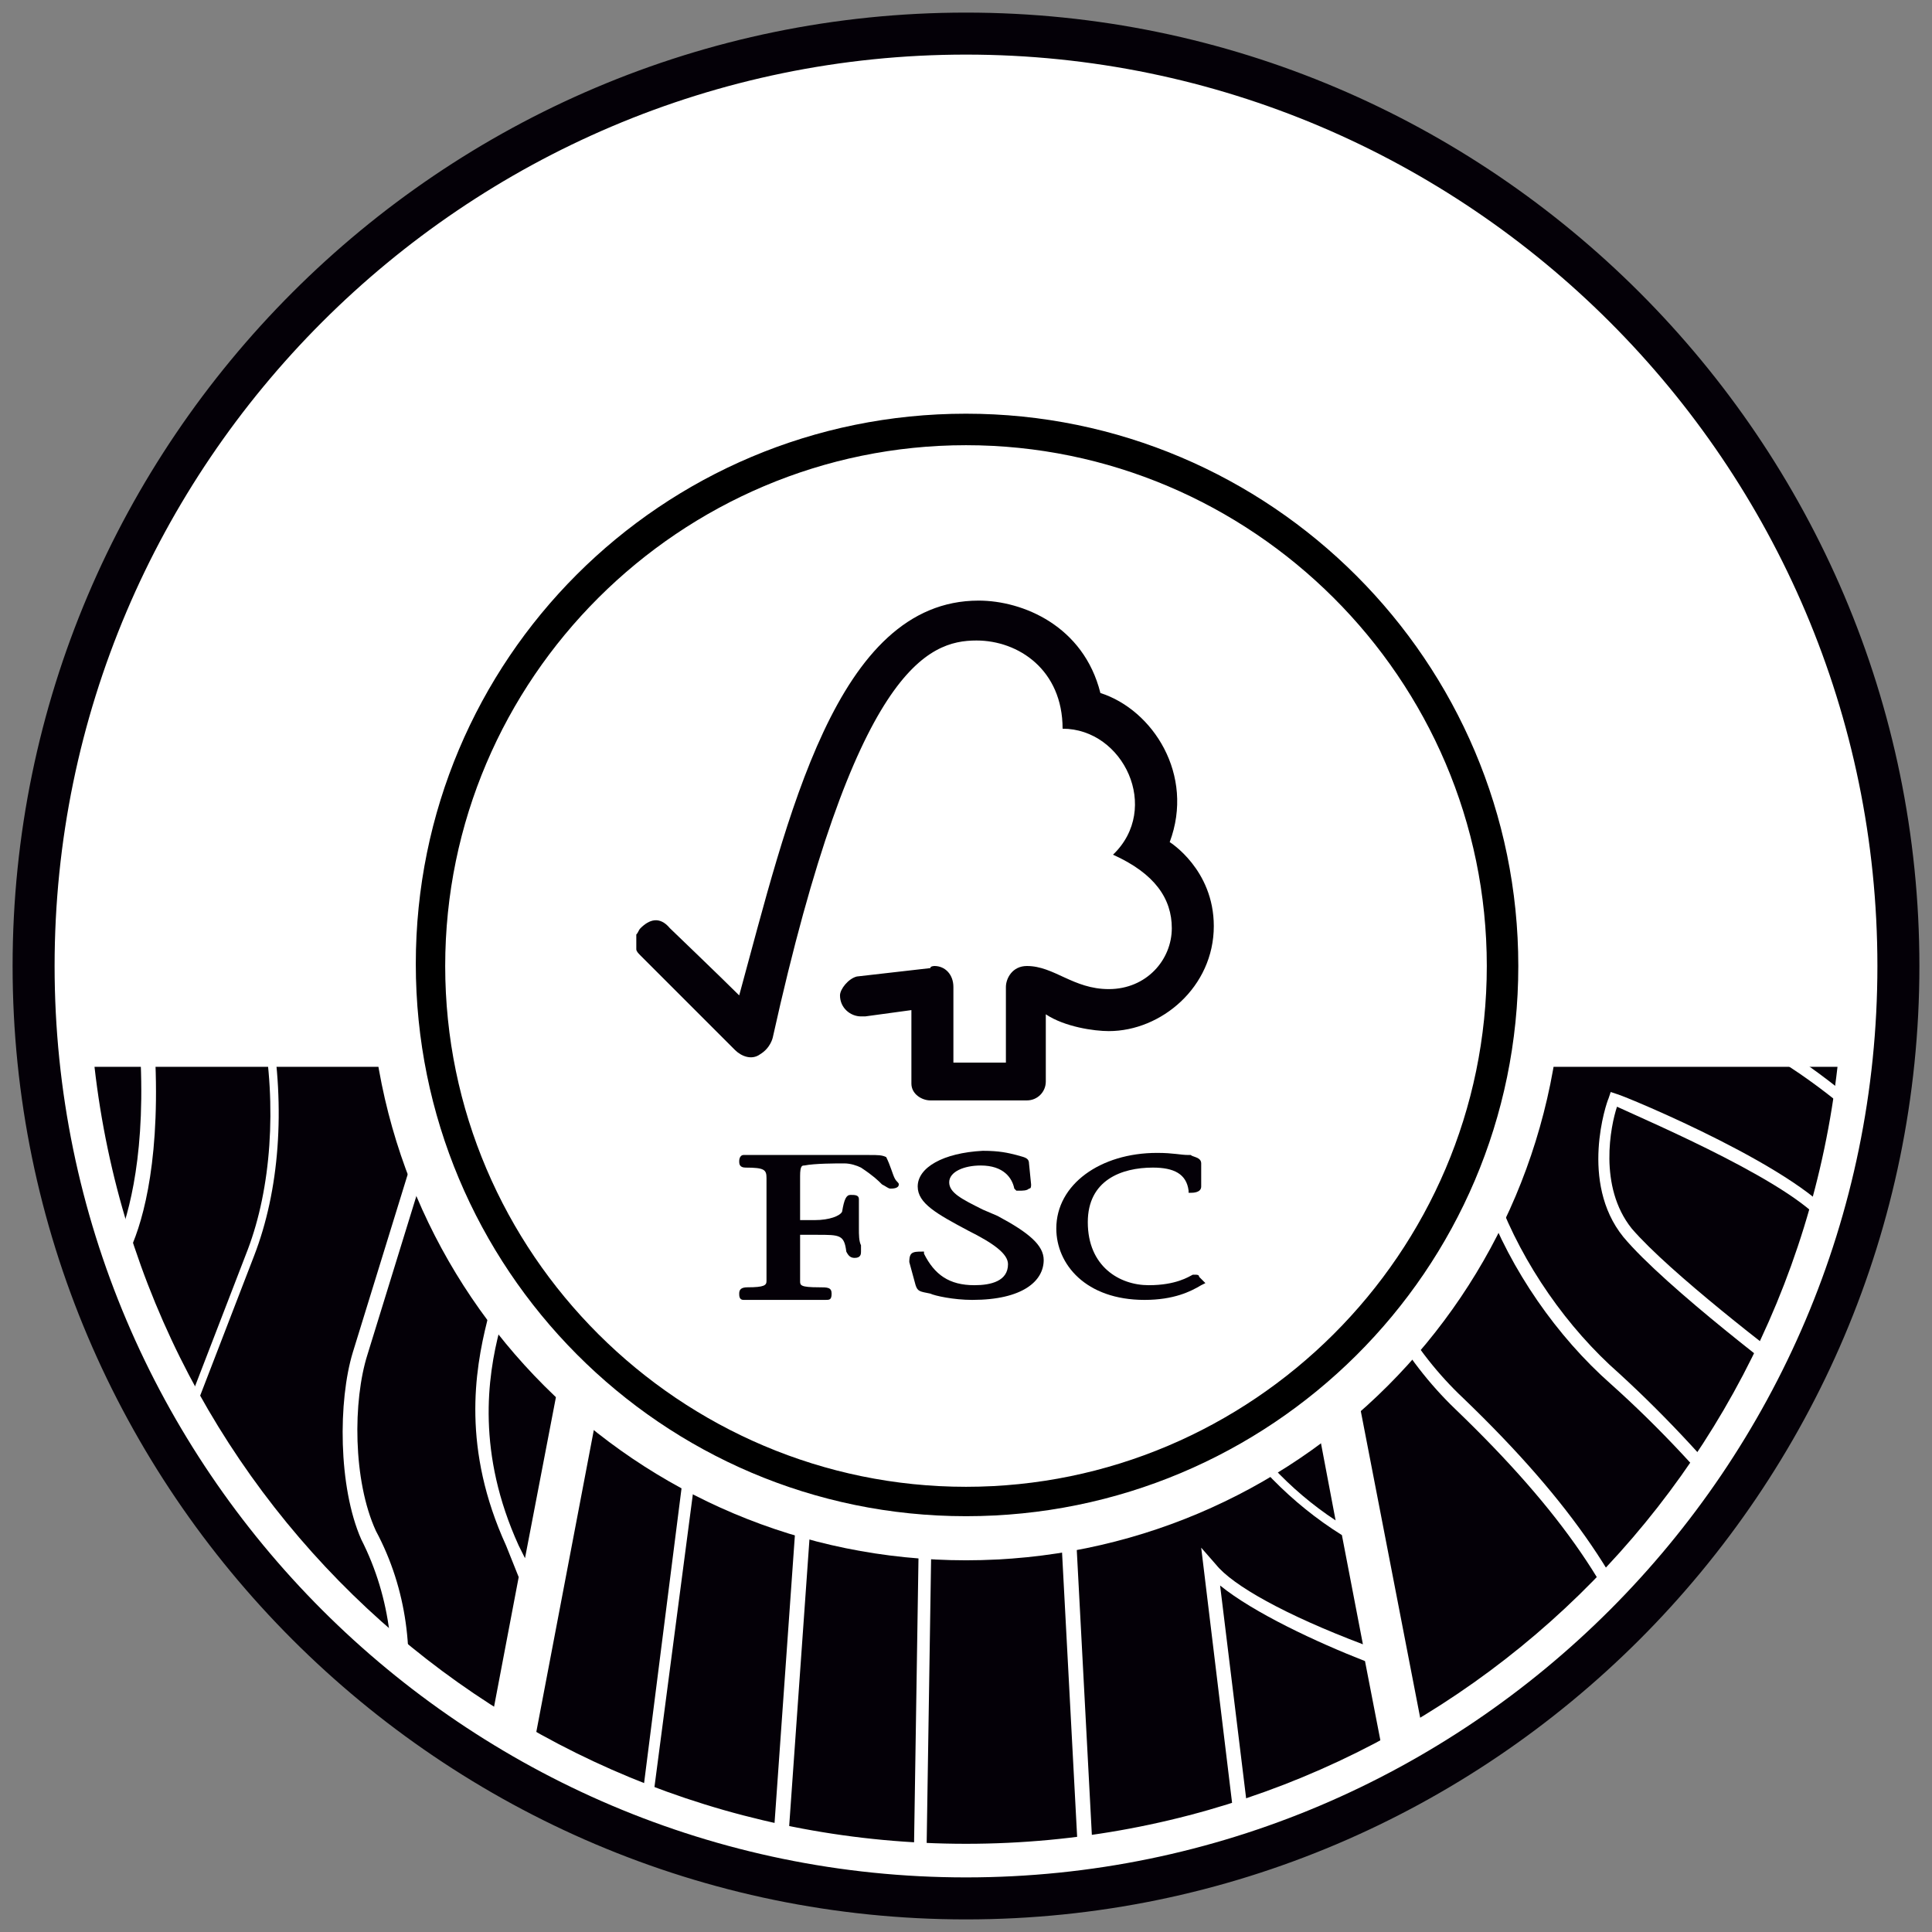 <?xml version="1.0" encoding="utf-8"?>
<!-- Generator: Adobe Illustrator 26.3.1, SVG Export Plug-In . SVG Version: 6.00 Build 0)  -->
<svg version="1.1" id="Warstwa_1" xmlns="http://www.w3.org/2000/svg" xmlns:xlink="http://www.w3.org/1999/xlink" x="0px" y="0px"
	 viewBox="0 0 92 92" style="enable-background:new 0 0 92 92;" xml:space="preserve">
<rect x="0" y="0" width="92" height="92" fill="#808080" stroke="none"/>
<style type="text/css">
	.st0{fill-rule:evenodd;clip-rule:evenodd;fill:#FFFFFF;}
	.st1{fill:#040007;}
	.st2{clip-path:url(#SVGID_00000130639915763928101110000005242145746849544576_);}
	.st3{fill:#FFFFFF;}
</style>
<g>
	<g>
		<ellipse transform="matrix(0.16 -0.987 0.987 0.16 -6.774 84.038)" class="st0" cx="46" cy="46" rx="44.4" ry="44.4"/>
	</g>
	<g>
		<path class="st1" d="M46,91.4C21,91.4,0.6,71,0.6,46C0.6,21,21,0.6,46,0.6C71,0.6,91.4,21,91.4,46C91.4,71,71,91.4,46,91.4z
			 M46,2.6C22.1,2.6,2.6,22.1,2.6,46S22.1,89.4,46,89.4c23.9,0,43.4-19.5,43.4-43.4S69.9,2.6,46,2.6z"/>
	</g>
	<g>
		<defs>
			<path id="SVGID_1_" d="M87.8,50.5C85.6,71.6,67.7,88.1,46,88.1c-21.7,0-39.6-16.4-41.8-37.5H87.8z"/>
		</defs>
		<clipPath id="SVGID_00000115509991973843220310000017093050400952955582_">
			<use xlink:href="#SVGID_1_"  style="overflow:visible;"/>
		</clipPath>
		<g style="clip-path:url(#SVGID_00000115509991973843220310000017093050400952955582_);">
			<path class="st1" d="M83.9,45L83.9,45L83.9,45c-0.3-0.2-0.6-0.4-0.6-0.5c-1.7-1.2-3.3-3.2-4.3-5.2c-0.3-0.5-0.6-1.2-0.9-1.8
				c-0.4-0.8-1.7-3.3-2.5-4.9h-3.7c0.2,0.5,0.2,0.4,1.9,4.4l1.4,3.3c1.2,2.8,4.7,6.4,8.9,9.1c1.4,0.9,2.7,1.8,3.9,2.8v0
				c1.9,1.5,3.6,3.2,4.9,4.9l-5.5-9.6C86.3,46.7,84.8,45.6,83.9,45"/>
		</g>
		<g style="clip-path:url(#SVGID_00000115509991973843220310000017093050400952955582_);">
			<path class="st1" d="M53.2,44.4L53.2,44.4c-0.2,1.2-0.8,2.4-1.4,3.6c-0.8,1.7-1.7,3.5-1.6,5.5l1.9,35.9h7l-1.9-15.7l0.7,0.8
				c0.8,1,3.3,2.4,7,3.8l-1-5.2c-4.8-3-8.1-8.3-8.7-14.4c-0.6-5.4,0.7-10.8,3.2-14.1c-2.3-11.8-1.9-9.7-2.3-12h-3.1
				C53.3,35.9,53.7,41.2,53.2,44.4"/>
		</g>
		<g style="clip-path:url(#SVGID_00000115509991973843220310000017093050400952955582_);">
			<path class="st1" d="M49.2,32.6L49.2,32.6c-0.1,1.7,0.4,2.1-0.3,5.8c-0.4,2.2-0.9,4.3-1.4,6.5c-0.2,0.7-0.5,1.1-1.1,1.2
				c-0.1,0-0.1,0-0.2,0c-0.6,0-1.1-0.4-1.5-1c-2.2-3.8-4-8.1-2.8-12.3c0,0,0-0.1,0-0.1h-3.7c-1,5.2-0.7,9.5,2.6,13.7
				c3.5,4.2,3.9,8.7,3.8,11l-0.5,32.1h7.3l-1.9-35.8c-0.1-2.2,0.8-4,1.7-5.8c0.6-1.2,1.2-2.3,1.3-3.5c0.5-3.2,0.1-8.5-0.2-11.7H49.2
				z"/>
		</g>
		<g style="clip-path:url(#SVGID_00000115509991973843220310000017093050400952955582_);">
			<path class="st1" d="M33.2,42.4L33.2,42.4C33.2,42.4,33.2,42.4,33.2,42.4c0.5,2.8,2,5.8,4.4,8.9c1.6,2.1,2.1,6.2,1.9,8.5
				l-2.1,29.7h6.1L44,57.3c0.1-2.2-0.3-6.6-3.7-10.6c-3.4-4.3-3.8-8.8-2.8-14.1h-2.4C34.6,35,35,33.1,33.2,42.4"/>
		</g>
		<g style="clip-path:url(#SVGID_00000115509991973843220310000017093050400952955582_);">
			<path class="st1" d="M31,32.6L31,32.6c-1.2,4.4-4.1,10.5-5.9,13c-2,2.7-3.5,5.7-4.3,8.2l-3.3,10.7c-0.7,2.2-0.7,6,0.4,8.4
				c3,5.6,1.3,12.4-2,16.4h6.1H22l2.7-14.2c-0.2-0.5-0.4-1-0.6-1.5c-2.1-4.6-1.5-8.3-0.9-10.7l1.6-6.6c0.8-3.2,3.4-7.9,5.8-11.6
				c0,0,0,0,0,0c2.3-12.1,1.9-9.9,2.4-12.3H31z"/>
		</g>
		<g style="clip-path:url(#SVGID_00000115509991973843220310000017093050400952955582_);">
			<path class="st1" d="M7.3,89.4L7.3,89.4c3.3-4.4,4.4-9,3-13c-5.9,4.3-8.6,8.3-8.6,13H7.3z"/>
		</g>
		<g style="clip-path:url(#SVGID_00000115509991973843220310000017093050400952955582_);">
			<path class="st1" d="M13.8,32.6L13.8,32.6c-0.8,1.4-2.6,4.5-4.1,8c0,0,0,0,0,0c-1.4,3.4-2.5,7.1-2.3,10c0.2,5.1-0.7,7.9-1.3,9.1
				c-0.2,0.4-0.4,1-0.7,1.7c-1.1,2.9-3,7.7-5.7,10.3C-5.7,77-10.7,82.3-12,89.4H-5c-0.2-4.8,1.7-8.8,6.1-12.9c2.6-2.3,7-7.3,8-10
				l2.7-7c1.1-2.9,1.4-6.8,0.7-10.6c-0.8-4.3,2.7-12.5,5-16.3H13.8z"/>
		</g>
		<g style="clip-path:url(#SVGID_00000115509991973843220310000017093050400952955582_);">
			<path class="st1" d="M16.8,64.4L16.8,64.4l3.3-10.7c0.8-2.6,2.4-5.7,4.4-8.4c2-2.6,4.7-8.8,5.8-12.7H27c-0.4,1.5-1.1,2.5-1.7,3.4
				c-0.2,0.3-0.4,0.5-0.6,0.8c-0.4,0.6-0.7,1.3-1,1.9c-0.7,1.5-1.4,3.1-2.2,4.6c-0.2,0.5-0.8,1.1-1.5,1.1c-0.1,0-0.1,0-0.2,0
				c-0.3-0.1-0.4-0.2-0.5-0.3c-1.7-1.7-2-4-0.9-6.5c0.1-0.3,0.3-0.6,0.4-0.9c0.2-0.4,0.4-0.8,0.6-1.2c0.4-0.9,0.4-1.6,1.2-2.9h-2.6
				c-2.8,4.6-5.8,12.5-5.1,16.2c0.7,4,0.4,7.9-0.8,11l-2.7,7c-1,2.8-5.5,7.9-8.2,10.2c-4.3,4-6.1,7.7-5.9,12.4h5.6
				c0-5,2.9-9.2,9.2-13.7l0.3-0.2l0.1,0.4c1.7,4.1,0.7,9-2.7,13.6H15c3.3-3.8,5.1-10.5,2.2-16.2C16.1,70.8,16.1,66.7,16.8,64.4"/>
		</g>
		<g style="clip-path:url(#SVGID_00000115509991973843220310000017093050400952955582_);">
			<path class="st1" d="M31.2,52.8L31.2,52.8c1.6,2.6,3.4,6.2,2.6,12.2l-3.2,24.4h6.1l2.1-29.7c0.2-2.2-0.3-6.1-1.8-8
				c-2.1-2.7-3.5-5.3-4.2-7.8L31.2,52.8z"/>
		</g>
		<g style="clip-path:url(#SVGID_00000115509991973843220310000017093050400952955582_);">
			<path class="st1" d="M30.3,46.6L30.3,46.6c-2.2,3.4-4.2,7.4-4.9,10.1l-1.6,6.6c-0.6,2.3-1.1,5.9,0.9,10.3
				c0.1,0.2,0.2,0.4,0.3,0.6L30.3,46.6z"/>
		</g>
		<g style="clip-path:url(#SVGID_00000115509991973843220310000017093050400952955582_);">
			<path class="st1" d="M30.1,89.4L30.1,89.4L33.2,65c0.7-5.4-0.7-8.7-2.2-11.2l-6.8,35.7H30.1z"/>
		</g>
		<g style="clip-path:url(#SVGID_00000115509991973843220310000017093050400952955582_);">
			<path class="st1" d="M58.5,45.5L58.5,45.5c-2.2,3.2-3.3,8.2-2.8,13.3c0.6,5.7,3.5,10.7,7.9,13.6L58.5,45.5z"/>
		</g>
		<g style="clip-path:url(#SVGID_00000115509991973843220310000017093050400952955582_);">
			<path class="st1" d="M67,89.4L67,89.4l-2-10.3c-2.3-0.9-5.3-2.3-6.9-3.6l1.7,13.9H67z"/>
		</g>
		<g style="clip-path:url(#SVGID_00000115509991973843220310000017093050400952955582_);">
			<path class="st1" d="M63.2,32.6L63.2,32.6c0.7,2.4,0.2,0.7,2.5,8.5c0.9,3,0.5,6.6-0.4,8.4C63,54.6,64.8,62,69.7,66.6
				c5.2,5,7.9,9.1,9.3,13.5l2.9,9.3H91l-4-10.3c-1.4-3.6-5.6-9-10.3-13.2c-5.1-4.5-8.8-12.6-6.2-18.5c0.7-1.6,0.4-4.7-0.3-6.5
				c-2.8-7.6-2.2-5.9-3.1-8.3H63.2z"/>
		</g>
		<g style="clip-path:url(#SVGID_00000115509991973843220310000017093050400952955582_);">
			<path class="st1" d="M67.8,32.6L67.8,32.6c0.9,2.4,0.3,0.7,3,8.1c0.7,2,1,5.2,0.3,7c-2.5,5.6,1.1,13.4,6,17.7
				c4.7,4.3,9,9.8,10.4,13.4l4.1,10.5h9.3l-6.6-13.7c-1.4-2.9-1.3-5.5,0.4-7.7c1.6-2,0.9-4.9-0.2-7.3c-1.3-2.5-3.5-5.1-5.7-7
				c-1.5-1.4-3.3-2.7-5.2-3.8c-4.4-2.8-7.9-6.4-9.2-9.4l-1.4-3.3c-0.2-0.5-2-4.6-2-4.6H67.8z"/>
		</g>
		<g style="clip-path:url(#SVGID_00000115509991973843220310000017093050400952955582_);">
			<path class="st1" d="M1.3,51.5L1.3,51.5c-0.1,0.4-0.1,0.9-0.2,1.4c-0.1,1.1-0.3,2.3-0.5,3.4c-0.3,2-0.8,4-1.7,5.7
				c-0.6,1.1-1,2-1.5,2.9C-4.1,68-5.1,70-7.9,72.6c-0.8,0.7-1.5,1.4-2.2,2.1c-5,5-8.2,9.4-8.7,14.7h0.2h5.9
				c1.3-7.4,6.6-13,11.9-18.1c2.7-2.6,4.5-7.3,5.6-10.1c0.3-0.8,0.5-1.4,0.7-1.8c0.5-1.2,1.4-3.9,1.2-8.8c-0.2-2,0.3-4.4,1-6.8
				c0,0,0,0,0,0c1.5-4.6,4.1-9.2,5.3-11.2h-0.9L1.3,51.5z"/>
		</g>
		<g style="clip-path:url(#SVGID_00000115509991973843220310000017093050400952955582_);">
			<path class="st1" d="M63.6,61L63.6,61l5.5,28.4c6.4,0,5.8,0,12.1,0l-2.8-9.1c-1.3-4.3-4-8.3-9.1-13.2c-5-4.8-6.9-12.5-4.5-17.8
				c0.8-1.8,1.2-5.2,0.3-8c-2.3-8-1.8-6.3-2.5-8.7h-4.5C58.6,35.2,57.8,30.9,63.6,61"/>
		</g>
		<g style="clip-path:url(#SVGID_00000115509991973843220310000017093050400952955582_);">
			<path class="st3" d="M86,66.3l-0.3-0.2c-0.3-0.2-6.4-4.8-8.4-7.2c-2.1-2.6-0.8-6.4-0.7-6.6l0.1-0.3l0.3,0.1
				c0.4,0.1,9.1,3.7,10.6,6.2c1.5,2.6-1.2,7.5-1.4,7.7L86,66.3z M77,52.7c-0.3,0.9-0.9,3.8,0.7,5.8c1.8,2.1,6.9,6,8.1,6.9
				c0.6-1.1,2.4-4.9,1.2-6.9C85.8,56.5,78.5,53.4,77,52.7z"/>
		</g>
	</g>
	<g>
		<path class="st3" d="M46,88.4c-21.7,0-39.8-16.2-42.1-37.8l0-0.3h84.3l0,0.3C85.8,72.1,67.7,88.4,46,88.4z M4.5,50.8
			c2.4,21.1,20.2,37,41.5,37c21.3,0,39.1-15.9,41.5-37H4.5z"/>
	</g>
	<g>
		<path class="st0" d="M46,17.5c15.7,0,28.4,12.7,28.4,28.4c0,15.7-12.7,28.4-28.4,28.4c-15.7,0-28.4-12.7-28.4-28.4
			C17.6,30.3,30.3,17.5,46,17.5"/>
	</g>
	<g>
		<ellipse transform="matrix(0.707 -0.707 0.707 0.707 -19.053 46)" class="st0" cx="46" cy="46" rx="25.5" ry="25.5"/>
	</g>
	<g>
		<path d="M46,72.2c-14.5,0-26.2-11.8-26.2-26.3S31.5,19.7,46,19.7c14.5,0,26.3,11.8,26.3,26.3S60.5,72.2,46,72.2z M46,21.2
			c-13.6,0-24.8,11.1-24.8,24.8S32.4,70.8,46,70.8c13.6,0,24.8-11.1,24.8-24.8S59.6,21.2,46,21.2z"/>
	</g>
	<g>
		<path class="st1" d="M46.6,28.6L46.6,28.6c-6.8,0-9.1,10.4-11.4,18.8c-0.8-0.8-3.3-3.2-3.3-3.2c-0.5-0.6-1-0.4-1.4,0
			c-0.1,0.1-0.1,0.2-0.2,0.3v0.7c0,0.1,0.1,0.2,0.2,0.3c0.1,0.1,3.4,3.4,4.5,4.5c0.3,0.3,0.8,0.5,1.2,0.2c0.5-0.3,0.6-0.8,0.6-0.8
			c3.9-17.6,7.4-18.9,9.7-18.9c2,0,4.1,1.4,4.1,4.2c2.9,0,4.7,3.8,2.4,6c2,0.9,2.8,2.1,2.8,3.5c0,1.5-1.2,2.9-3,2.9
			c-1.7,0-2.6-1.1-3.9-1.1c-0.7,0-1,0.6-1,1v3.6h-2.5v-3.6c0-0.6-0.4-1-0.9-1c0,0-0.2,0-0.2,0.1l-3.5,0.4c-0.4,0.1-0.8,0.6-0.8,0.9
			c0,0.6,0.5,1,1,1c0.1,0,0.2,0,0.2,0l2.2-0.3v3.5c0,0.5,0.5,0.8,0.9,0.8h4.6c0.5,0,0.9-0.4,0.9-0.9v-3.2c0.9,0.6,2.3,0.8,3,0.8
			c2.5,0,5-2.1,5-5c0-2.7-2.1-4-2.1-4c1.2-3.2-0.8-6.3-3.3-7.1C51.6,29.8,48.7,28.6,46.6,28.6"/>
	</g>
	<g>
		<path class="st1" d="M43.7,56.5L43.7,56.5c0,0.8,0.9,1.3,2.4,2.1c1.2,0.6,1.9,1.1,1.9,1.6c0,0.8-0.8,1-1.6,1
			c-1.2,0-1.9-0.5-2.4-1.5v-0.1h-0.1c-0.2,0-0.4,0-0.5,0.1c-0.1,0.1-0.1,0.3-0.1,0.4l0.3,1.1c0.1,0.3,0.2,0.3,0.7,0.4
			c0.2,0.1,1.1,0.3,2,0.3c2.4,0,3.4-0.9,3.4-1.9c0-0.7-0.7-1.3-2.2-2.1l-0.7-0.3c-1-0.5-1.6-0.8-1.6-1.3c0-0.5,0.7-0.8,1.5-0.8
			c1.1,0,1.5,0.6,1.6,1.1l0.1,0.1h0.1c0.2,0,0.4,0,0.5-0.1c0.1,0,0.1-0.1,0.1-0.2l-0.1-1c0-0.3-0.3-0.3-0.6-0.4
			c-0.4-0.1-0.8-0.2-1.6-0.2C44.9,54.9,43.7,55.6,43.7,56.5"/>
	</g>
	<g>
		<path class="st1" d="M50.3,58.5L50.3,58.5c0,1.7,1.4,3.4,4.2,3.4c1.4,0,2.2-0.4,2.7-0.7l0.2-0.1l-0.3-0.3c0-0.1-0.1-0.1-0.2-0.1
			h-0.1c-0.2,0.1-0.8,0.5-2.1,0.5c-1.4,0-2.9-0.9-2.9-3c0-2,1.6-2.6,3.1-2.6c1,0,1.6,0.3,1.7,1.1v0.1h0.1c0.1,0,0.5,0,0.5-0.3v-1.1
			c0-0.3-0.4-0.3-0.5-0.4h-0.1c-0.4,0-0.7-0.1-1.5-0.1C52.4,54.9,50.3,56.4,50.3,58.5"/>
	</g>
	<g>
		<path class="st1" d="M39.8,55h-4.4c-0.1,0-0.2,0.1-0.2,0.3c0,0.1,0,0.3,0.3,0.3c0.9,0,1,0.1,1,0.5v3.5c0,0.4,0,0.9,0,1.4
			c0,0.2-0.1,0.3-0.9,0.3c-0.3,0-0.4,0.1-0.4,0.3c0,0.1,0,0.3,0.2,0.3h0.1c0.1,0,0.4,0,1.8,0c1.5,0,1.8,0,1.9,0h0.1
			c0.2,0,0.3,0,0.3-0.3c0-0.3-0.2-0.3-0.6-0.3c-0.9,0-0.9-0.1-0.9-0.3c0-0.4,0-1,0-1.4c0,0,0-0.6,0-0.8c0.2,0,0.8,0,0.8,0
			c1.1,0,1.3,0,1.4,0.8c0.1,0.2,0.2,0.3,0.4,0.3c0.3,0,0.3-0.2,0.3-0.3v-0.3c-0.1-0.2-0.1-0.5-0.1-0.8v-1.4c0-0.2-0.2-0.2-0.4-0.2
			c-0.2,0-0.3,0.2-0.4,0.8c-0.1,0.2-0.6,0.4-1.3,0.4c0,0-0.5,0-0.7,0c0-0.3,0-2.1,0-2.1c0-0.5,0.1-0.5,0.2-0.5
			c0.5-0.1,1.5-0.1,1.9-0.1c0.3,0,0.6,0.1,0.8,0.2c0.6,0.4,0.8,0.6,1,0.8c0.2,0.1,0.3,0.2,0.4,0.2c0.1,0,0.4,0,0.4-0.2
			c0-0.1-0.1-0.1-0.2-0.3c-0.1-0.2-0.2-0.6-0.4-1C42,55,41.8,55,41.4,55H39.8z"/>
	</g>
</g>
</svg>
